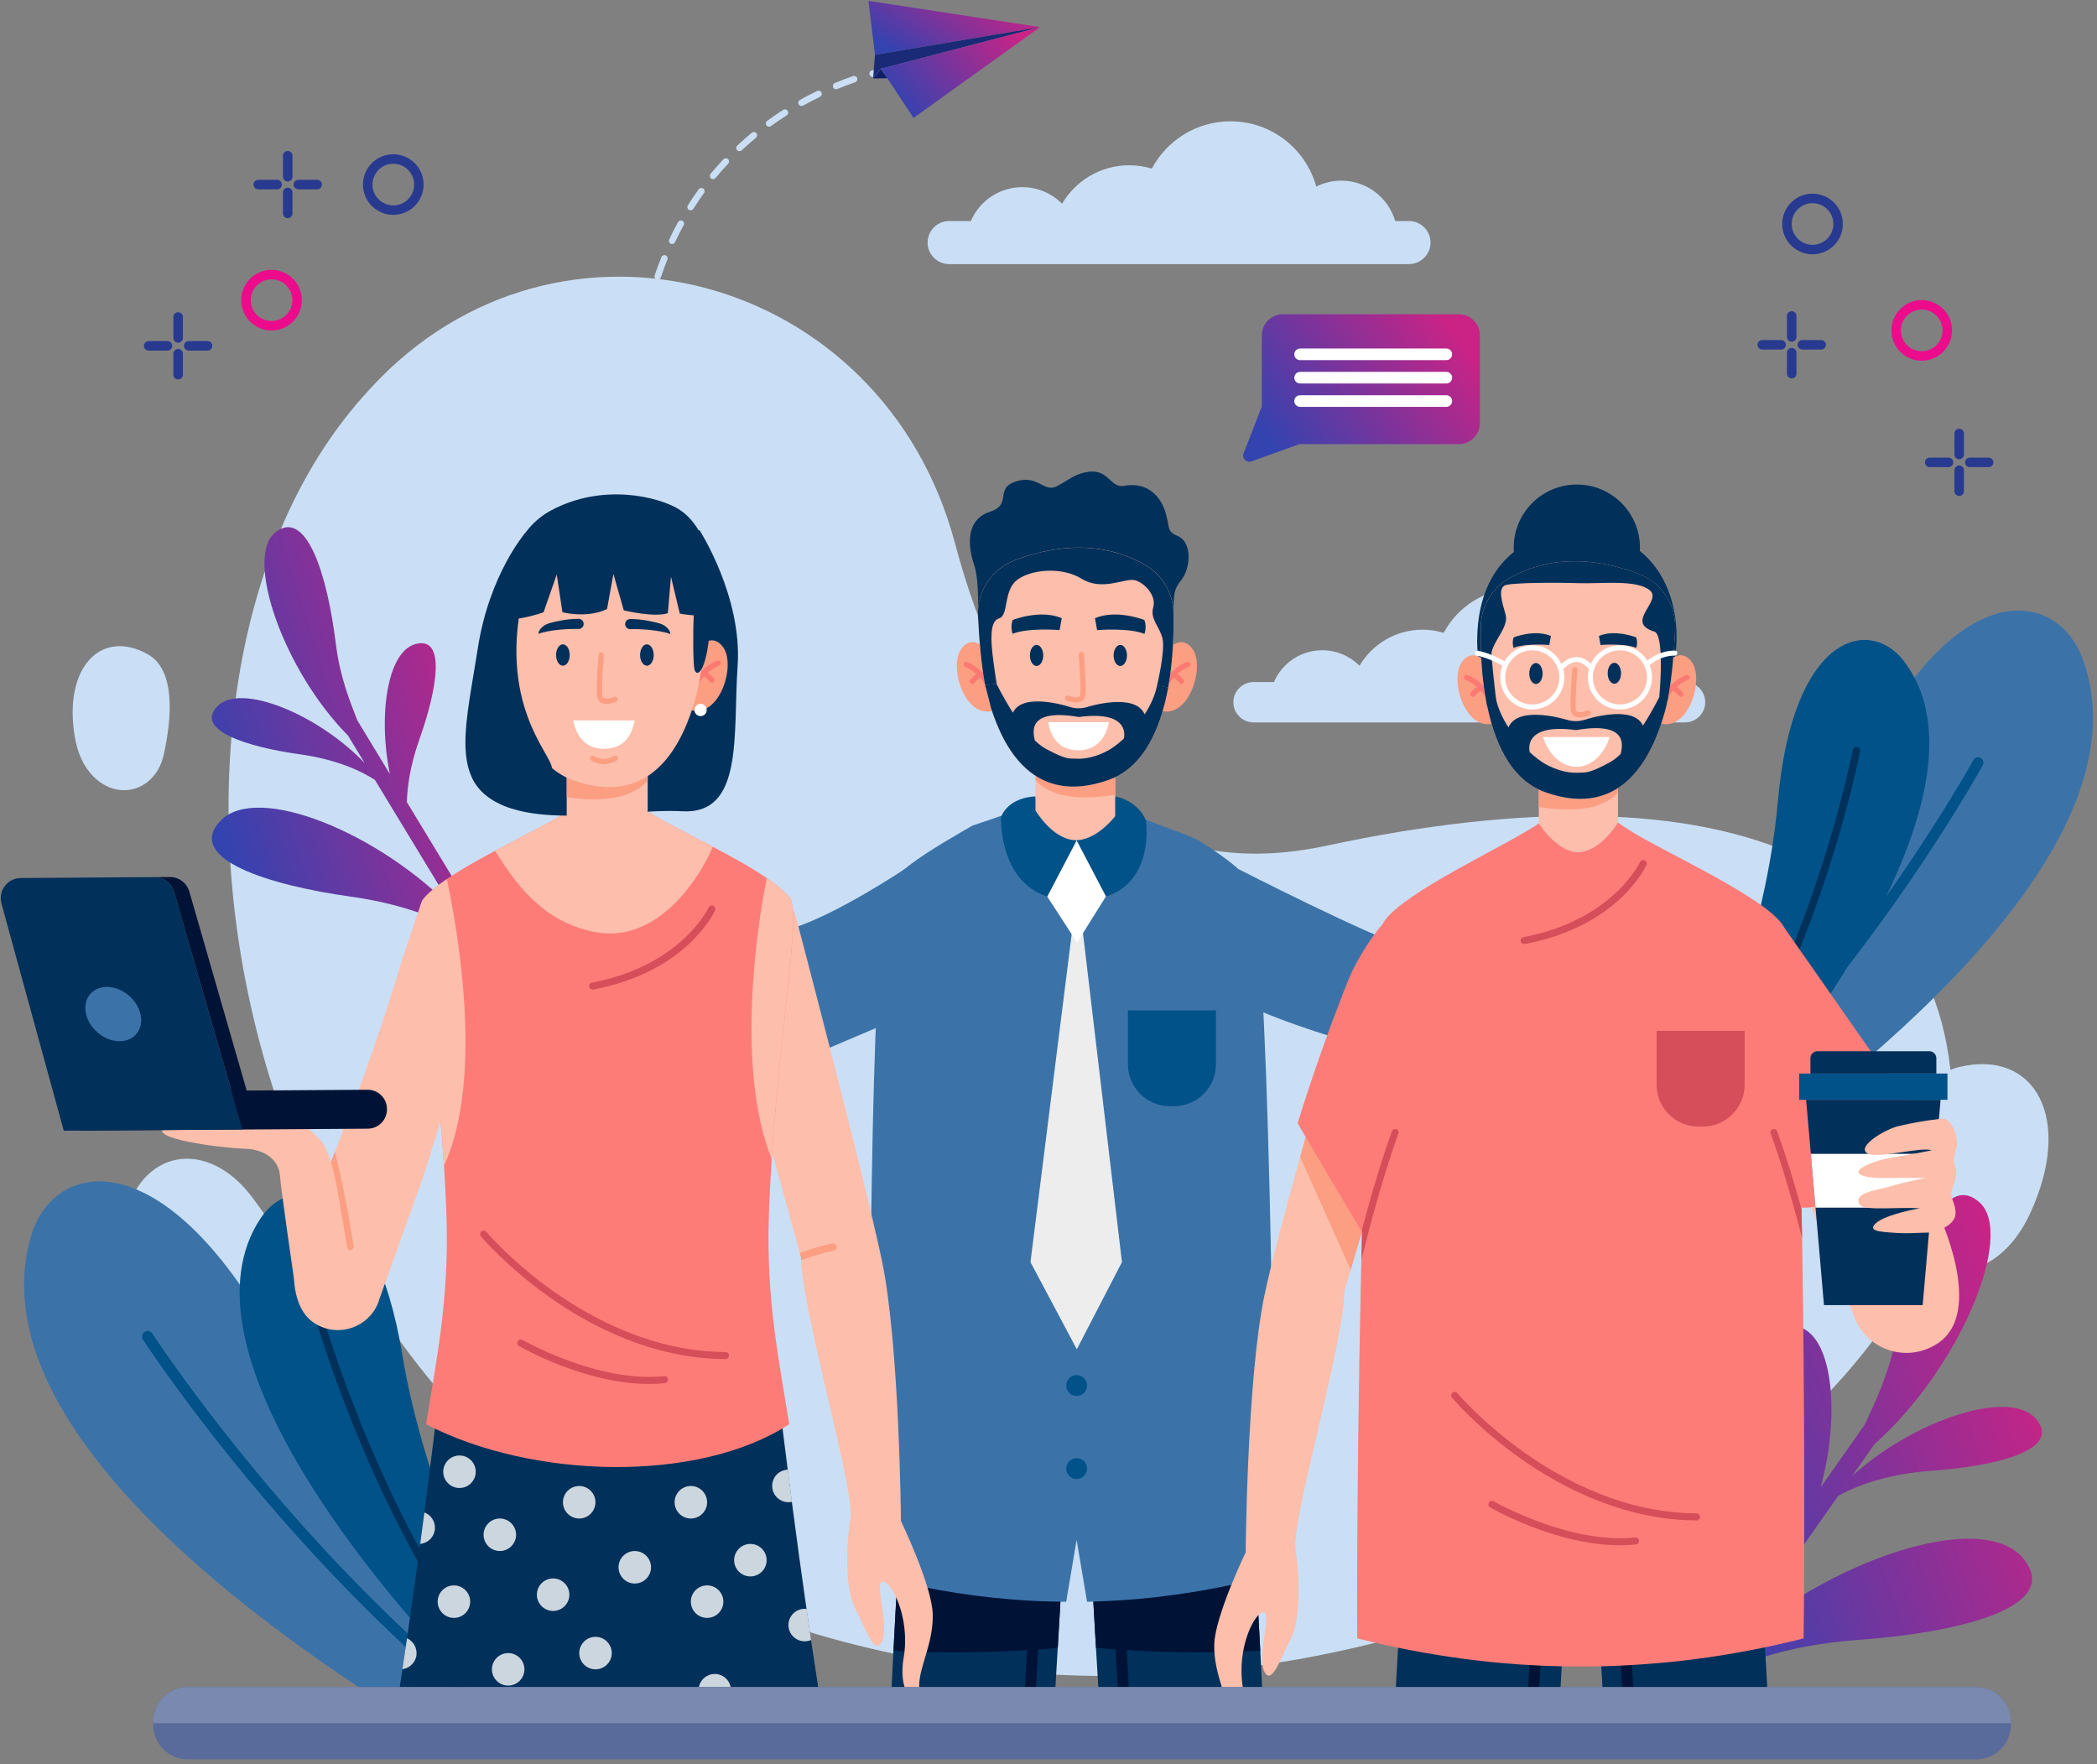 <svg width="523" height="440" viewBox="0 0 523 440" fill="none" xmlns="http://www.w3.org/2000/svg">
<rect x="0" y="0" width="523" height="440" fill="#808080" stroke="none"/>
<g clip-path="url(#clip0_469_4172)">
<path d="M238.154 135.406C220.16 67.997 139.059 46.273 92.58 96.66C91.914 97.385 91.248 98.122 90.582 98.871C23.943 173.661 55.425 357.97 194.482 404.686C333.539 451.402 478.185 366.1 486.309 289.836C494.432 213.585 430.279 189.613 330.72 210.945C274.465 222.992 249.358 177.382 238.154 135.406Z" fill="#CADFF5"/>
<path d="M62.927 298.655C51.656 283.555 34.665 286.575 30.92 304.719C29.684 310.712 29.957 318.214 33.001 327.512C44.558 362.967 68.004 372.776 79.93 349.96C87.289 335.87 74.104 313.625 62.939 298.655H62.927Z" fill="#CADFF5"/>
<path d="M472.99 300.284C472.3 313.755 484.428 321.543 496.008 314.778C499.837 312.543 503.475 308.75 506.341 302.579C517.22 279.073 507.625 261.548 488.577 266.125C476.818 268.955 473.68 286.932 473.002 300.272L472.99 300.284Z" fill="#CADFF5"/>
<path d="M40.836 188.224C38.862 197.141 29.552 200.054 23.203 193.562C21.111 191.422 19.41 188.283 18.649 183.753C15.76 166.454 25.177 156.728 36.793 163.136C43.963 167.096 42.786 179.39 40.836 188.224Z" fill="#CADFF5"/>
<path d="M356.781 60.491C356.781 61.965 356.187 63.309 355.2 64.284C354.237 65.259 352.893 65.865 351.419 65.865H236.707C233.758 65.865 231.345 63.451 231.345 60.503C231.345 59.028 231.939 57.685 232.926 56.71C233.889 55.735 235.233 55.129 236.707 55.129H242.129C244.269 50.159 249.215 46.675 254.97 46.675C258.846 46.675 262.341 48.256 264.886 50.801C268.262 45.07 274.493 41.218 281.638 41.218C283.6 41.218 285.491 41.515 287.274 42.05C291.007 35.035 298.379 30.255 306.892 30.255C317.105 30.255 325.69 37.151 328.282 46.532C330.16 45.593 332.289 45.058 334.536 45.058C340.909 45.058 346.271 49.315 347.971 55.129H351.419C354.368 55.129 356.781 57.542 356.781 60.491Z" fill="#CADFF5"/>
<path d="M425.29 175.133C425.29 176.512 424.731 177.773 423.804 178.688C422.9 179.604 421.64 180.174 420.261 180.174H312.635C309.865 180.174 307.605 177.915 307.605 175.145C307.605 173.766 308.164 172.505 309.092 171.59C309.995 170.674 311.256 170.104 312.635 170.104H317.724C319.733 165.431 324.37 162.173 329.768 162.173C333.406 162.173 336.688 163.659 339.066 166.037C342.24 160.663 348.078 157.049 354.784 157.049C356.627 157.049 358.398 157.322 360.063 157.834C363.57 151.247 370.49 146.764 378.468 146.764C388.051 146.764 396.113 153.232 398.538 162.042C400.298 161.163 402.295 160.651 404.412 160.651C410.392 160.651 415.433 164.646 417.015 170.104H420.261C423.019 170.104 425.29 172.375 425.29 175.133Z" fill="#CADFF5"/>
<path d="M452.054 63.427C447.881 63.427 444.492 60.038 444.492 55.865C444.492 51.692 447.881 48.303 452.054 48.303C456.227 48.303 459.616 51.692 459.616 55.865C459.616 60.038 456.227 63.427 452.054 63.427ZM452.054 50.669C449.189 50.669 446.858 52.999 446.858 55.865C446.858 58.73 449.189 61.061 452.054 61.061C454.919 61.061 457.25 58.73 457.25 55.865C457.25 52.999 454.919 50.669 452.054 50.669Z" fill="#283A90"/>
<path d="M479.282 89.965C475.108 89.965 471.72 86.576 471.72 82.403C471.72 78.23 475.108 74.841 479.282 74.841C483.455 74.841 486.843 78.23 486.843 82.403C486.843 86.576 483.455 89.965 479.282 89.965ZM479.282 77.207C476.416 77.207 474.086 79.537 474.086 82.403C474.086 85.268 476.416 87.599 479.282 87.599C482.147 87.599 484.477 85.268 484.477 82.403C484.477 79.537 482.147 77.207 479.282 77.207Z" fill="#EC0B8B"/>
<path d="M488.626 114.541C487.973 114.541 487.438 114.006 487.438 113.352V108.12C487.438 107.466 487.973 106.931 488.626 106.931C489.28 106.931 489.815 107.466 489.815 108.12V113.352C489.815 114.006 489.28 114.541 488.626 114.541Z" fill="#283A90"/>
<path d="M488.626 123.696C487.973 123.696 487.438 123.161 487.438 122.507V117.275C487.438 116.621 487.973 116.086 488.626 116.086C489.28 116.086 489.815 116.621 489.815 117.275V122.507C489.815 123.161 489.28 123.696 488.626 123.696Z" fill="#283A90"/>
<path d="M495.974 116.503H491.278C490.624 116.503 490.089 115.968 490.089 115.314C490.089 114.66 490.624 114.125 491.278 114.125H495.974C496.628 114.125 497.163 114.66 497.163 115.314C497.163 115.968 496.628 116.503 495.974 116.503Z" fill="#283A90"/>
<path d="M485.975 116.503H481.279C480.625 116.503 480.09 115.968 480.09 115.314C480.09 114.66 480.625 114.125 481.279 114.125H485.975C486.629 114.125 487.164 114.66 487.164 115.314C487.164 115.968 486.629 116.503 485.975 116.503Z" fill="#283A90"/>
<path d="M446.858 85.221C446.204 85.221 445.669 84.686 445.669 84.032V78.8C445.669 78.146 446.204 77.611 446.858 77.611C447.512 77.611 448.047 78.146 448.047 78.8V84.032C448.047 84.686 447.512 85.221 446.858 85.221Z" fill="#283A90"/>
<path d="M446.858 94.376C446.204 94.376 445.669 93.841 445.669 93.187V87.955C445.669 87.301 446.204 86.766 446.858 86.766C447.512 86.766 448.047 87.301 448.047 87.955V93.187C448.047 93.841 447.512 94.376 446.858 94.376Z" fill="#283A90"/>
<path d="M454.206 87.183H449.509C448.855 87.183 448.32 86.647 448.32 85.993C448.32 85.34 448.855 84.805 449.509 84.805H454.206C454.86 84.805 455.395 85.34 455.395 85.993C455.395 86.647 454.86 87.183 454.206 87.183Z" fill="#283A90"/>
<path d="M444.218 87.183H439.522C438.868 87.183 438.333 86.647 438.333 85.993C438.333 85.34 438.868 84.805 439.522 84.805H444.218C444.872 84.805 445.407 85.34 445.407 85.993C445.407 86.647 444.872 87.183 444.218 87.183Z" fill="#283A90"/>
<path d="M90.522 46.032C90.522 41.859 93.911 38.47 98.084 38.47C102.258 38.47 105.646 41.859 105.646 46.032C105.646 50.205 102.258 53.594 98.084 53.594C93.911 53.594 90.522 50.205 90.522 46.032ZM92.9 46.032C92.9 48.898 95.231 51.228 98.096 51.228C100.962 51.228 103.292 48.898 103.292 46.032C103.292 43.167 100.962 40.836 98.096 40.836C95.231 40.836 92.9 43.167 92.9 46.032Z" fill="#283A90"/>
<path d="M60.156 74.865C60.156 70.691 63.545 67.303 67.718 67.303C71.891 67.303 75.28 70.691 75.28 74.865C75.28 79.038 71.891 82.427 67.718 82.427C63.545 82.427 60.156 79.038 60.156 74.865ZM62.534 74.865C62.534 77.73 64.865 80.061 67.73 80.061C70.595 80.061 72.926 77.73 72.926 74.865C72.926 71.999 70.595 69.669 67.73 69.669C64.865 69.669 62.534 71.999 62.534 74.865Z" fill="#EC0B8B"/>
<path d="M44.426 85.482C45.08 85.482 45.615 84.947 45.615 84.293V79.062C45.615 78.408 45.08 77.873 44.426 77.873C43.772 77.873 43.237 78.408 43.237 79.062V84.293C43.237 84.947 43.772 85.482 44.426 85.482Z" fill="#283A90"/>
<path d="M44.426 94.637C45.08 94.637 45.615 94.102 45.615 93.448V88.217C45.615 87.563 45.08 87.028 44.426 87.028C43.772 87.028 43.237 87.563 43.237 88.217V93.448C43.237 94.102 43.772 94.637 44.426 94.637Z" fill="#283A90"/>
<path d="M37.079 87.444H41.775C42.429 87.444 42.964 86.909 42.964 86.255C42.964 85.601 42.429 85.066 41.775 85.066H37.079C36.425 85.066 35.89 85.601 35.89 86.255C35.89 86.909 36.425 87.444 37.079 87.444Z" fill="#283A90"/>
<path d="M47.066 87.444H51.762C52.416 87.444 52.951 86.909 52.951 86.255C52.951 85.601 52.416 85.066 51.762 85.066H47.066C46.412 85.066 45.877 85.601 45.877 86.255C45.877 86.909 46.412 87.444 47.066 87.444Z" fill="#283A90"/>
<path d="M71.761 45.259C72.415 45.259 72.95 44.724 72.95 44.07V38.839C72.95 38.185 72.415 37.65 71.761 37.65C71.107 37.65 70.572 38.185 70.572 38.839V44.07C70.572 44.724 71.107 45.259 71.761 45.259Z" fill="#283A90"/>
<path d="M71.761 54.414C72.415 54.414 72.95 53.879 72.95 53.225V47.994C72.95 47.34 72.415 46.805 71.761 46.805C71.107 46.805 70.572 47.34 70.572 47.994V53.225C70.572 53.879 71.107 54.414 71.761 54.414Z" fill="#283A90"/>
<path d="M64.425 47.221H69.122C69.776 47.221 70.311 46.686 70.311 46.032C70.311 45.378 69.776 44.843 69.122 44.843H64.425C63.771 44.843 63.236 45.378 63.236 46.032C63.236 46.686 63.771 47.221 64.425 47.221Z" fill="#283A90"/>
<path d="M74.413 47.221H79.109C79.763 47.221 80.298 46.686 80.298 46.032C80.298 45.378 79.763 44.843 79.109 44.843H74.413C73.759 44.843 73.224 45.378 73.224 46.032C73.224 46.686 73.759 47.221 74.413 47.221Z" fill="#283A90"/>
<path d="M369.087 83.628V105.517C369.087 108.406 366.745 110.761 363.844 110.761H324.096L312.1 115.065C310.863 115.505 309.686 114.292 310.162 113.079L314.704 101.356V83.628C314.704 80.739 317.046 78.385 319.947 78.385H363.844C366.733 78.385 369.087 80.727 369.087 83.628Z" fill="url(#paint0_linear_469_4172)"/>
<path d="M360.717 89.823H324.251C323.455 89.823 322.801 89.181 322.801 88.372C322.801 87.576 323.443 86.922 324.251 86.922H360.717C361.514 86.922 362.168 87.564 362.168 88.372C362.168 89.169 361.526 89.823 360.717 89.823Z" fill="white"/>
<path d="M360.717 95.649H324.251C323.455 95.649 322.801 95.007 322.801 94.198C322.801 93.402 323.443 92.748 324.251 92.748H360.717C361.514 92.748 362.168 93.39 362.168 94.198C362.168 94.995 361.526 95.649 360.717 95.649Z" fill="white"/>
<path d="M360.717 101.475H324.251C323.455 101.475 322.801 100.833 322.801 100.024C322.801 99.228 323.443 98.574 324.251 98.574H360.717C361.514 98.574 362.168 99.216 362.168 100.024C362.168 100.821 361.526 101.475 360.717 101.475Z" fill="white"/>
<path d="M217.422 19.149C217.552 19.185 217.683 19.185 217.826 19.149C219.277 18.769 220.121 18.614 220.121 18.614C220.561 18.531 220.846 18.115 220.775 17.675C220.691 17.235 220.275 16.95 219.835 17.021C219.8 17.021 218.932 17.188 217.422 17.58C216.994 17.699 216.732 18.139 216.851 18.567C216.934 18.864 217.16 19.078 217.434 19.149H217.422Z" fill="#CADFF5"/>
<path d="M170.505 56.162C169.756 57.529 169.031 58.956 168.353 60.395C168.187 60.752 167.794 60.93 167.426 60.835C167.378 60.823 167.331 60.799 167.283 60.787C166.879 60.597 166.712 60.109 166.903 59.717C167.592 58.255 168.329 56.804 169.102 55.401C169.316 55.009 169.804 54.866 170.196 55.08C170.589 55.294 170.731 55.782 170.517 56.174L170.505 56.162Z" fill="#CADFF5"/>
<path d="M166.451 64.735C165.868 66.185 165.309 67.683 164.81 69.193C164.679 69.597 164.251 69.823 163.847 69.716C163.823 69.716 163.811 69.716 163.787 69.693C163.359 69.55 163.133 69.086 163.276 68.67C163.799 67.136 164.358 65.603 164.953 64.128C165.119 63.712 165.595 63.51 165.999 63.676C166.415 63.843 166.617 64.319 166.451 64.723V64.735Z" fill="#CADFF5"/>
<path d="M159.602 88.395C159.21 88.3 158.948 87.92 158.996 87.515C159.198 85.91 159.448 84.305 159.721 82.736C159.792 82.296 160.22 81.999 160.66 82.082C161.1 82.165 161.398 82.581 161.314 83.021C161.041 84.555 160.803 86.148 160.601 87.729C160.541 88.169 160.137 88.478 159.697 88.431C159.662 88.431 159.638 88.431 159.602 88.407V88.395Z" fill="#CADFF5"/>
<path d="M162.848 72.737C163.276 72.855 163.526 73.307 163.407 73.735C163.205 74.449 163.014 75.162 162.836 75.864C162.634 76.684 162.432 77.516 162.241 78.337C162.146 78.776 161.706 79.05 161.278 78.943C161.278 78.943 161.267 78.943 161.255 78.943C160.827 78.836 160.565 78.408 160.66 77.98C160.85 77.136 161.052 76.291 161.266 75.459C161.445 74.746 161.647 74.009 161.849 73.283C161.968 72.855 162.396 72.606 162.824 72.713C162.824 72.713 162.836 72.713 162.848 72.713V72.737Z" fill="#CADFF5"/>
<path d="M172.918 52.072C172.728 52.369 172.371 52.512 172.038 52.429C171.955 52.405 171.884 52.381 171.801 52.334C171.42 52.096 171.313 51.596 171.551 51.216C172.407 49.849 173.322 48.505 174.274 47.209C174.535 46.852 175.035 46.769 175.403 47.031C175.76 47.292 175.843 47.792 175.582 48.16C174.654 49.433 173.762 50.752 172.918 52.084V52.072Z" fill="#CADFF5"/>
<path d="M213.285 20.517C211.81 21.016 210.312 21.587 208.838 22.193C208.671 22.265 208.493 22.276 208.327 22.229C208.089 22.169 207.875 22.003 207.78 21.753C207.613 21.337 207.804 20.873 208.22 20.695C209.73 20.077 211.252 19.494 212.762 18.983C213.178 18.84 213.641 19.066 213.784 19.482C213.927 19.898 213.701 20.362 213.285 20.505V20.517Z" fill="#CADFF5"/>
<path d="M200.289 26.331C200.099 26.438 199.885 26.462 199.695 26.414C199.492 26.366 199.302 26.224 199.183 26.022C198.969 25.629 199.1 25.142 199.492 24.928C200.895 24.143 202.346 23.394 203.797 22.693C204.201 22.502 204.676 22.669 204.878 23.073C205.069 23.477 204.902 23.953 204.498 24.155C203.083 24.845 201.656 25.582 200.289 26.343V26.331Z" fill="#CADFF5"/>
<path d="M184.975 37.483C184.761 37.674 184.487 37.745 184.226 37.674C184.083 37.638 183.94 37.555 183.833 37.448C183.524 37.127 183.548 36.615 183.869 36.306C185.046 35.212 186.271 34.13 187.507 33.108C187.852 32.823 188.363 32.87 188.649 33.215C188.934 33.56 188.886 34.071 188.542 34.356C187.329 35.367 186.128 36.413 184.975 37.495V37.483Z" fill="#CADFF5"/>
<path d="M192.287 31.443C192.085 31.586 191.836 31.634 191.61 31.574C191.431 31.527 191.265 31.42 191.158 31.265C190.896 30.908 190.98 30.397 191.336 30.136C192.632 29.196 193.976 28.269 195.343 27.401C195.724 27.163 196.223 27.27 196.461 27.651C196.698 28.031 196.591 28.53 196.211 28.768C194.879 29.624 193.56 30.516 192.287 31.443Z" fill="#CADFF5"/>
<path d="M178.471 44.391C178.269 44.641 177.948 44.736 177.651 44.665C177.544 44.641 177.425 44.582 177.329 44.498C176.985 44.213 176.937 43.702 177.222 43.357C178.245 42.12 179.327 40.896 180.433 39.719C180.742 39.398 181.253 39.374 181.574 39.683C181.895 39.992 181.919 40.503 181.61 40.824C180.528 41.966 179.47 43.167 178.471 44.379V44.391Z" fill="#CADFF5"/>
<path d="M218.219 13.68L216.59 0.221L259.405 6.76L218.219 13.68Z" fill="url(#paint1_linear_469_4172)"/>
<path d="M259.405 6.76L219.847 17.105L219.74 17.14L217.755 19.566L218.219 13.68L259.405 6.76Z" fill="#1A2A77"/>
<path d="M217.755 19.566L221.31 19.518L219.74 17.14L217.755 19.566Z" fill="#111F65"/>
<path d="M224.722 15.832L219.74 17.14L227.837 29.41L259.404 6.76L224.722 15.832Z" fill="url(#paint2_linear_469_4172)"/>
<path d="M137.358 427.766C122.21 412.369 91.202 378.412 71.489 339.996C42.478 283.437 13.384 288.49 7.677 308.476C-5.247 353.717 59.73 402.393 100.321 427.754H137.358V427.766Z" fill="#3B73A9"/>
<path d="M125.29 427.766C102.272 409.693 82.808 389.172 69.278 373.406C49.826 350.744 38.115 332.779 37.996 332.589C37.58 331.947 36.712 331.756 36.07 332.184C35.416 332.601 35.237 333.468 35.654 334.111C35.772 334.289 47.567 352.385 67.126 375.19C80.204 390.432 98.788 410.098 120.796 427.766H125.29Z" fill="#015288"/>
<path d="M124.849 409.004C118.048 395.426 105.148 366.974 100.356 337.987C93.21 294.672 73.01 291.854 65.032 303.792C43.131 336.595 95.612 396.936 112.353 414.794L124.849 409.004Z" fill="#015288"/>
<path d="M120.093 411.215C107.311 393.286 97.883 373.822 91.855 359.495C83.841 340.483 79.929 326.192 79.894 326.049C79.751 325.538 79.228 325.229 78.705 325.372C78.194 325.514 77.884 326.037 78.027 326.549C78.063 326.691 82.01 341.078 90.059 360.208C96.099 374.547 105.528 394.023 118.309 412.024L120.093 411.203V411.215Z" fill="#01305A"/>
<path d="M403.056 288.811C416.027 273.604 444.206 238.125 460.697 199.019C484.358 142.888 512.524 145.635 519.42 164.325C537.243 212.669 458.176 272.617 425.218 295.041L403.068 288.811H403.056Z" fill="#3B73A9"/>
<path d="M410.855 291.01C433.684 271.047 452.529 248.041 465.203 230.801C482.158 207.747 492.062 189.734 492.169 189.555C492.526 188.913 493.335 188.675 493.988 189.032C494.642 189.389 494.88 190.197 494.523 190.839C494.428 191.018 484.453 209.161 467.403 232.358C454.871 249.396 436.371 272.022 413.935 291.89L410.867 291.022L410.855 291.01Z" fill="#015288"/>
<path d="M425.101 269.537C430.629 256.066 440.914 227.959 443.399 199.911C447.12 158 466.215 153.862 474.693 164.706C497.973 194.478 452.162 255.912 437.454 274.186L425.101 269.549V269.537Z" fill="#015288"/>
<path d="M429.809 271.297C440.735 253.237 448.345 233.963 453.077 219.85C459.366 201.112 462.077 187.165 462.101 187.035C462.196 186.535 462.684 186.202 463.183 186.309C463.682 186.404 464.015 186.892 463.92 187.391C463.896 187.534 461.162 201.564 454.836 220.421C450.092 234.558 442.483 253.843 431.568 271.975L429.809 271.321V271.297Z" fill="#01305A"/>
<path d="M473.002 332.969C477.069 311.461 484.868 291.831 493.75 299.928C502.632 308.036 488.554 341.542 467.557 360.113L461.921 368.139C476.986 354.335 501.229 346.107 507.816 353.907C514.355 361.647 497.721 365.666 481.908 366.795C469.875 367.651 462.195 370.981 458.473 373.049L431.864 410.954C455.786 389.172 494.071 376.212 504.486 388.554C514.866 400.848 488.471 407.209 463.384 409.004C444.431 410.359 432.28 415.567 426.323 418.861L421.021 426.422C419.57 425.709 418.119 424.984 416.669 424.258L448.319 379.161C448.51 374.524 448.07 367.973 445.775 359.804C441.471 344.55 439.592 327.547 449.092 331.067C457.344 334.122 458.854 353.574 454.074 370.969L465.024 355.369C467.593 349.971 471.267 342.267 473.014 332.981L473.002 332.969Z" fill="url(#paint3_linear_469_4172)"/>
<path d="M83.806 160.937C81.654 143.126 76.339 126.647 68.647 132.794C60.942 138.941 70.62 167.107 86.778 183.432L90.952 190.304C79.383 178.201 60.003 170.139 54.201 176.156C48.434 182.136 61.81 186.321 74.675 188.105C84.472 189.46 90.559 192.599 93.496 194.501L113.185 226.948C94.816 207.83 64.212 195.155 55.033 204.667C45.878 214.155 67.113 220.801 87.528 223.631C102.948 225.771 112.603 230.694 117.299 233.714L121.223 240.182C122.448 239.682 123.672 239.171 124.897 238.648L101.474 200.042C101.581 196.237 102.283 190.911 104.613 184.359C108.965 172.125 111.438 158.321 103.472 160.675C96.564 162.72 94.269 178.545 97.23 193.039L89.133 179.687C87.337 175.133 84.745 168.629 83.818 160.937H83.806Z" fill="url(#paint4_linear_469_4172)"/>
<path d="M263.222 420.81C263.436 417.351 263.626 414.057 263.805 411.001C264.542 398.529 265.006 390.004 265.006 390.004L260.119 389.79L257.361 389.671L224.141 388.197C224.141 388.197 223.534 397.721 222.821 411.715C222.678 414.58 222.524 417.624 222.369 420.822H263.21L263.222 420.81Z" fill="#01305A"/>
<path d="M260.131 389.79L265.018 390.004C265.018 390.004 264.542 398.517 263.817 411.001C251.047 412.06 237.112 412.5 222.845 411.703C223.558 397.721 224.164 388.185 224.164 388.185L257.384 389.659L260.143 389.778L260.131 389.79Z" fill="#001336"/>
<path d="M258.383 420.81C259.156 407.482 259.786 396.068 260.131 389.79L257.373 389.671C257.028 395.973 256.398 407.435 255.625 420.81H258.383Z" fill="#001336"/>
<path d="M273.935 420.81H314.776C314.622 417.612 314.479 414.568 314.324 411.703C313.611 397.721 313.005 388.185 313.005 388.185L279.785 389.659L277.026 389.778L272.14 389.992C272.14 389.992 272.615 398.505 273.341 410.99C273.519 414.045 273.721 417.339 273.923 420.799L273.935 420.81Z" fill="#01305A"/>
<path d="M277.026 389.79L272.14 390.004C272.14 390.004 272.615 398.517 273.341 411.001C286.11 412.06 300.045 412.5 314.313 411.703C313.599 397.721 312.993 388.185 312.993 388.185L279.773 389.659L277.014 389.778L277.026 389.79Z" fill="#001336"/>
<path d="M281.533 420.81C280.76 407.435 280.13 395.961 279.785 389.671L277.026 389.79C277.371 396.056 278.001 407.482 278.774 420.81H281.533Z" fill="#001336"/>
<path d="M317.725 383.572C317.725 387.495 317.725 390.611 317.689 392.715C308.391 395.212 299.105 397.031 289.808 398.149C289.558 398.184 289.308 398.208 289.059 398.244C288.642 398.291 288.238 398.339 287.822 398.386C287.715 398.386 287.62 398.41 287.513 398.422C285.896 398.6 284.291 398.755 282.686 398.886C279.333 399.159 274.47 399.397 271.117 399.492L268.513 384.024L265.909 399.492C263.983 399.456 260.63 399.397 258.716 399.314C258.015 399.278 257.313 399.242 256.612 399.195C255.993 399.159 255.351 399.124 254.721 399.076C254.436 399.064 254.15 399.04 253.865 399.017C253.33 398.981 252.807 398.933 252.272 398.898C240.525 397.947 228.79 395.89 217.054 392.715C216.995 388.09 216.936 378.673 216.924 366.522C216.924 365.856 216.924 365.178 216.924 364.501C216.912 351.101 216.959 334.658 217.114 317.727C217.126 316.383 217.15 315.051 217.161 313.708C217.173 311.901 217.197 310.07 217.221 308.239C217.221 307.87 217.221 307.501 217.233 307.133C217.233 306.396 217.245 305.658 217.268 304.921C217.28 303.851 217.304 302.781 217.316 301.711C217.352 299.286 217.387 296.86 217.423 294.446C217.982 260.834 219.123 229.933 221.287 222.062C221.489 221.337 221.703 220.801 221.905 220.492C222.131 220.148 222.417 219.791 222.738 219.422C223.142 218.959 223.606 218.495 224.129 218.007C227.731 214.69 233.973 210.85 240.311 207.188C241.048 206.76 241.785 206.344 242.522 205.916C242.629 205.856 259.727 200.09 259.846 200.018L277.728 201.267C279.88 202.527 296.799 208.282 298.868 209.578C299.486 209.958 300.092 210.35 300.687 210.731C305.55 213.87 309.687 216.985 311.495 219.636C314.098 223.465 315.668 257.79 316.583 295.136C316.607 295.992 316.631 296.86 316.655 297.716C316.75 301.664 316.833 305.635 316.916 309.606C316.999 313.529 317.071 317.441 317.13 321.317C317.237 327.666 317.32 333.932 317.404 339.948C317.404 340.638 317.416 341.316 317.427 341.993C317.499 347.867 317.558 353.503 317.594 358.758C317.594 359.448 317.594 360.125 317.606 360.803C317.665 368.698 317.701 375.689 317.701 381.301C317.701 382.086 317.701 382.835 317.701 383.572H317.725Z" fill="#3B73A9"/>
<path d="M269.417 226.972L279.82 314.778L268.561 336.512L257.004 314.778L268.038 226.996L269.417 226.972Z" fill="#EDEDED"/>
<path d="M275.872 223.477L268.632 235.081L261.177 223.584L268.525 209.542L275.872 223.477Z" fill="white"/>
<path d="M258.252 198.639C258.252 198.639 251.82 198.568 249.644 203.764C249.644 203.764 248.99 219.672 261.177 223.584L268.525 209.542C268.525 209.542 259.37 206.712 258.252 198.639Z" fill="#015288"/>
<path d="M278.12 198.639C278.12 198.639 283.636 199.448 285.812 204.631C285.812 204.631 288.048 219.672 275.849 223.584L268.513 209.542C268.513 209.542 277.002 206.712 278.12 198.639Z" fill="#015288"/>
<path d="M271.117 345.56C271.117 346.999 269.952 348.164 268.513 348.164C267.074 348.164 265.909 346.999 265.909 345.56C265.909 344.122 267.074 342.957 268.513 342.957C269.952 342.957 271.117 344.122 271.117 345.56Z" fill="#015288"/>
<path d="M271.117 366.272C271.117 367.711 269.952 368.876 268.513 368.876C267.074 368.876 265.909 367.711 265.909 366.272C265.909 364.834 267.074 363.668 268.513 363.668C269.952 363.668 271.117 364.834 271.117 366.272Z" fill="#015288"/>
<path d="M281.295 252H303.267V265.436C303.267 271.202 298.583 275.887 292.816 275.887H291.758C285.991 275.887 281.307 271.202 281.307 265.436V252H281.295Z" fill="#015288"/>
<path d="M243.901 154.445C243.901 154.445 244.306 144.909 243.021 141.117C240.751 134.411 241.844 129.251 246.862 127.646C252.605 125.803 247.884 121.808 253.425 120.06C258.966 118.312 260.321 123.032 263.674 121.225C267.039 119.418 268.18 118.122 271.509 117.67C276.574 116.992 276.895 121.82 280.391 121.166C286.193 120.096 289.439 123.841 290.628 127.634C291.805 131.426 290.913 132.508 293.588 133.614C297.583 135.267 296.846 141.83 294.659 144.6C292.471 147.371 292.828 148.476 292.673 152.852C292.518 157.239 243.889 154.421 243.889 154.421L243.901 154.445Z" fill="#01305A"/>
<path d="M290.2 162.958C290.2 162.958 294.397 157.358 297.512 161.995C300.627 166.62 296.216 180.293 288.583 176.952L290.2 162.958Z" fill="#FB9E82"/>
<path d="M290.259 172.719C290.544 172.719 290.806 172.529 290.877 172.244C292.066 168.023 296.43 166.311 296.477 166.299C296.81 166.168 296.977 165.8 296.846 165.467C296.715 165.134 296.347 164.967 296.014 165.086C295.812 165.17 290.996 167.036 289.629 171.887C289.534 172.232 289.736 172.589 290.081 172.684C290.14 172.696 290.2 172.708 290.259 172.708V172.719Z" fill="#FC7972"/>
<path d="M294.671 170.591C294.79 170.591 294.909 170.556 295.016 170.484C295.313 170.294 295.396 169.89 295.206 169.592C295.17 169.545 294.398 168.368 292.781 167.643C292.459 167.5 292.079 167.643 291.924 167.964C291.782 168.285 291.924 168.665 292.245 168.82C293.494 169.378 294.1 170.282 294.112 170.294C294.231 170.484 294.445 170.591 294.659 170.591H294.671Z" fill="#FC7972"/>
<path d="M246.957 162.958C246.957 162.958 242.76 157.358 239.645 161.995C236.53 166.62 240.941 180.293 248.574 176.952L246.957 162.958Z" fill="#FB9E82"/>
<path d="M246.897 172.719C246.612 172.719 246.35 172.529 246.279 172.244C245.09 168.023 240.726 166.311 240.679 166.299C240.346 166.168 240.18 165.8 240.31 165.467C240.441 165.134 240.81 164.967 241.143 165.086C241.345 165.17 246.16 167.036 247.527 171.887C247.622 172.232 247.42 172.589 247.076 172.684C247.016 172.696 246.957 172.708 246.897 172.708V172.719Z" fill="#FC7972"/>
<path d="M242.487 170.591C242.368 170.591 242.249 170.556 242.142 170.484C241.845 170.294 241.761 169.89 241.952 169.592C241.987 169.545 242.76 168.368 244.377 167.643C244.698 167.5 245.079 167.643 245.233 167.964C245.376 168.285 245.233 168.665 244.912 168.82C243.664 169.378 243.057 170.282 243.045 170.294C242.926 170.484 242.712 170.591 242.498 170.591H242.487Z" fill="#FC7972"/>
<path d="M258.252 188.533V202.123C258.252 202.123 262.306 209.043 267.788 209.518C273.269 209.994 278.132 203.561 278.132 203.561V189.496L258.252 188.545V188.533Z" fill="#FDBEAB"/>
<path d="M258.252 188.533V194.561C261.926 198.639 268.465 199.662 278.132 198.235V189.484L258.252 188.533Z" fill="#FB9E82"/>
<path d="M243.925 153.636C244.175 158.915 244.674 165.526 245.685 170.805C245.685 170.805 245.685 170.853 245.685 170.877C245.934 172.161 246.208 173.373 246.517 174.467C246.695 175.109 246.897 175.775 247.123 176.465C250.345 186.571 257.812 201.195 276.562 194.501C284.457 191.684 288.571 183.527 290.675 174.681C290.794 174.158 290.913 173.635 291.02 173.124C291.091 172.791 291.163 172.47 291.222 172.149L291.317 171.673C291.329 171.59 291.341 171.53 291.353 171.507C291.353 171.483 291.353 171.471 291.353 171.471C292.589 164.67 292.78 157.786 292.685 152.875C292.589 147.858 289.843 143.28 285.491 140.807C273.673 134.102 261.201 136.61 252.985 139.761C247.278 141.949 243.639 147.549 243.925 153.636Z" fill="#FDBEAB"/>
<path d="M245.685 170.805C245.685 170.805 245.685 170.805 245.685 170.817C245.685 170.829 245.685 170.853 245.685 170.865C245.803 171.305 246.469 173.73 247.123 176.453C250.345 186.559 257.812 201.183 276.562 194.49C284.457 191.672 288.571 183.515 290.675 174.669C290.794 174.146 290.913 173.623 291.02 173.112C291.091 172.779 291.163 172.458 291.222 172.137L291.317 171.661C291.329 171.578 291.341 171.519 291.353 171.495C291.353 171.471 291.353 171.459 291.353 171.459L288.595 170.9C288.071 173.516 286.894 175.977 285.468 178.165C283.137 172.577 271.295 176.286 271.295 176.286L271.236 176.31C270.51 176.536 269.773 176.655 269.024 176.655C268.275 176.655 267.502 176.536 266.753 176.298C266.753 176.298 255.054 172.422 252.628 177.749C250.203 173.992 248.562 170.591 248.562 170.591L245.685 170.793V170.805ZM269 178.831C282.388 177.024 280.284 184.229 280.284 184.229C278.797 185.584 277.442 186.571 276.527 187.082C273.602 188.711 270.724 189.329 268.644 189.222C266.587 189.139 266.028 189.555 260.832 186.749C259.917 186.262 258.989 185.525 258.074 184.657C257.848 183.242 255.577 176.512 269.012 178.819L269 178.831Z" fill="#01305A"/>
<path d="M256.861 163.469C256.861 164.92 257.61 166.097 258.526 166.097C259.441 166.097 260.19 164.92 260.19 163.469C260.19 162.019 259.441 160.842 258.526 160.842C257.61 160.842 256.861 162.019 256.861 163.469Z" fill="#01305A"/>
<path d="M277.739 163.469C277.739 164.92 278.488 166.097 279.404 166.097C280.319 166.097 281.068 164.92 281.068 163.469C281.068 162.019 280.319 160.842 279.404 160.842C278.488 160.842 277.739 162.019 277.739 163.469Z" fill="#01305A"/>
<path d="M252.593 154.611C252.593 154.611 259.489 151.889 264.803 154.183L264.268 157.144C264.268 157.144 256.469 156.49 252.545 158.071C252.188 156.93 252.141 155.788 252.593 154.611Z" fill="#01305A"/>
<path d="M285.397 154.623C285.397 154.623 278.441 151.877 273.091 154.183L273.626 157.156C273.626 157.156 281.485 156.49 285.444 158.095C285.801 156.954 285.848 155.789 285.397 154.611V154.623Z" fill="#01305A"/>
<path d="M268.359 175.204C267.265 175.204 266.195 174.776 266.016 174.717C265.683 174.586 265.529 174.206 265.66 173.873C265.79 173.54 266.171 173.385 266.504 173.516C267.086 173.754 268.489 174.122 269.096 173.766C269.215 173.694 269.369 173.552 269.417 173.159C269.655 170.9 269.036 163.35 269.024 163.267C269.001 162.91 269.262 162.601 269.619 162.566C269.976 162.53 270.285 162.803 270.32 163.16C270.344 163.481 270.951 170.912 270.713 173.29C270.618 174.182 270.154 174.646 269.773 174.872C269.357 175.121 268.87 175.204 268.37 175.204H268.359Z" fill="#FB9E82"/>
<path d="M276.587 180.127C276.099 182.588 274.47 187.13 268.977 187.13C263.484 187.13 261.938 182.98 261.403 180.127H276.587Z" fill="white"/>
<path d="M243.925 153.636C244.175 158.915 244.686 165.526 245.685 170.805L248.574 170.603C248.574 170.603 247.872 166.144 247.551 163.243C247.23 160.342 246.683 154.909 249.156 154.231C251.63 153.565 250.179 147.359 253.615 144.683C257.051 141.996 264.756 141.247 269.833 144.374C274.91 147.489 280.629 144.137 282.959 144.683C285.301 145.218 288.476 148.452 287.62 151.461C286.752 154.469 289.332 156.3 289.962 159.427C290.592 162.542 288.583 170.936 288.583 170.936L291.341 171.495C292.578 164.694 292.768 157.81 292.673 152.899C292.578 147.882 289.843 143.304 285.48 140.831C273.661 134.125 261.189 136.622 252.973 139.785C247.278 141.973 243.628 147.573 243.913 153.66L243.925 153.636Z" fill="#01305A"/>
<path d="M225.627 216.759C225.627 216.759 208.648 228.09 197.733 231.467L205.046 262.095C205.046 262.095 206.056 261.678 218.433 256.411L225.627 216.759Z" fill="#3B73A9"/>
<path d="M308.879 216.759C308.879 216.759 341.338 233.393 352.253 236.769C348.079 244.296 345.416 251.299 341.861 261.393C341.861 261.393 326.262 257.267 313.884 252L308.891 216.759H308.879Z" fill="#3B73A9"/>
<path d="M440.759 421.013C440.153 409.646 439.689 402.227 439.689 402.227L406.374 403.701L403.615 403.832L398.717 404.046C398.717 404.046 399.085 410.764 399.692 421.013H440.771H440.759Z" fill="#375BC7"/>
<path d="M440.759 421.013C440.153 409.646 439.689 402.227 439.689 402.227L406.374 403.701L403.615 403.832L398.717 404.046C398.717 404.046 399.085 410.764 399.692 421.013H440.771H440.759Z" fill="#01305A"/>
<path d="M407.337 421.013C406.921 413.736 406.588 407.684 406.374 403.713L403.615 403.832C403.829 407.791 404.162 413.784 404.566 421.013H407.337Z" fill="#001336"/>
<path d="M389.193 421.012C389.799 410.764 390.168 404.046 390.168 404.046L384.853 403.808L382.095 403.677L349.196 402.215C349.196 402.215 348.839 407.91 348.34 416.958C348.269 418.242 348.197 419.598 348.126 421.001H389.205L389.193 421.012Z" fill="#01305A"/>
<path d="M383.89 421.012C384.295 413.772 384.628 407.767 384.842 403.82L382.083 403.701C381.869 407.684 381.536 413.736 381.12 421.024H383.89V421.012Z" fill="#001336"/>
<path d="M368.41 159.748C368.41 174.764 377.648 185.109 392.665 185.109C407.682 185.109 418.145 173.992 418.145 158.975C418.145 154.837 417.467 150.973 416.171 147.549C416.1 147.347 416.017 147.145 415.933 146.943C415.779 146.55 415.612 146.17 415.434 145.789C415.172 145.207 414.875 144.648 414.578 144.089C410.666 137.05 403.663 132.58 394.247 132.58C376.245 132.58 368.422 144.731 368.422 159.748H368.41Z" fill="#01305A"/>
<path d="M377.529 136.587C377.529 145.278 384.58 152.329 393.271 152.329C401.963 152.329 409.013 145.278 409.013 136.587C409.013 127.895 401.963 120.845 393.271 120.845C384.58 120.845 377.529 127.895 377.529 136.587Z" fill="#01305A"/>
<path d="M371.775 166.216C371.775 166.216 367.602 160.651 364.498 165.253C361.395 169.854 365.782 183.432 373.38 180.115L371.775 166.216Z" fill="#FB9E82"/>
<path d="M371.715 175.918C371.43 175.918 371.18 175.728 371.097 175.454C369.92 171.257 365.58 169.557 365.532 169.545C365.199 169.414 365.033 169.045 365.164 168.713C365.295 168.38 365.663 168.213 365.996 168.344C366.198 168.415 370.99 170.282 372.345 175.109C372.44 175.454 372.238 175.799 371.905 175.906C371.846 175.918 371.786 175.93 371.727 175.93L371.715 175.918Z" fill="#FC7972"/>
<path d="M367.34 173.801C367.221 173.801 367.102 173.766 366.995 173.694C366.698 173.504 366.615 173.1 366.805 172.803C366.841 172.755 367.602 171.578 369.219 170.865C369.54 170.722 369.92 170.865 370.063 171.186C370.205 171.507 370.063 171.887 369.742 172.03C368.493 172.589 367.899 173.492 367.887 173.492C367.768 173.682 367.554 173.789 367.352 173.789L367.34 173.801Z" fill="#FC7972"/>
<path d="M414.756 166.216C414.756 166.216 418.93 160.651 422.033 165.253C425.136 169.854 420.749 183.432 413.151 180.115L414.756 166.216Z" fill="#FB9E82"/>
<path d="M414.816 175.918C415.101 175.918 415.351 175.728 415.434 175.454C416.611 171.257 420.951 169.557 420.998 169.545C421.331 169.414 421.498 169.045 421.367 168.713C421.236 168.38 420.868 168.213 420.546 168.344C420.344 168.415 415.553 170.282 414.197 175.109C414.102 175.454 414.304 175.799 414.637 175.906C414.697 175.918 414.756 175.93 414.816 175.93V175.918Z" fill="#FC7972"/>
<path d="M419.203 173.801C419.322 173.801 419.441 173.766 419.548 173.694C419.845 173.504 419.928 173.1 419.738 172.803C419.702 172.755 418.941 171.578 417.324 170.865C417.003 170.722 416.623 170.865 416.48 171.186C416.337 171.507 416.48 171.887 416.801 172.03C418.05 172.589 418.644 173.492 418.656 173.492C418.775 173.682 418.989 173.789 419.191 173.789L419.203 173.801Z" fill="#FC7972"/>
<path d="M403.532 191.636V205.143C403.532 205.143 399.501 212.027 394.056 212.491C388.61 212.966 383.783 206.569 383.783 206.569V192.587L403.532 191.636Z" fill="#FDBEAB"/>
<path d="M403.532 191.636V197.628C399.882 201.683 393.39 202.693 383.783 201.279V192.587L403.532 191.636Z" fill="#FB9E82"/>
<path d="M369.314 160.39C369.314 160.639 369.314 160.889 369.326 161.139C369.337 161.793 369.361 162.459 369.397 163.148C369.409 163.493 369.433 163.838 369.445 164.194C369.468 164.551 369.48 164.896 369.504 165.253C369.504 165.265 369.504 165.312 369.504 165.372C369.528 165.681 369.552 166.002 369.575 166.323C369.777 168.962 370.098 171.733 370.598 174.491C370.598 174.55 370.622 174.61 370.633 174.669C370.717 175.121 370.8 175.561 370.895 176.013C372.821 185.501 376.923 194.561 385.317 197.557C405.221 204.667 412.331 187.593 415.172 177.642C415.434 176.738 415.672 175.751 415.874 174.705C415.921 174.479 415.969 174.241 416.017 174.003C416.017 173.944 416.04 173.885 416.052 173.825C417.027 168.653 417.515 162.256 417.776 157.096C417.776 157.049 417.776 156.989 417.776 156.942C418.062 150.89 414.435 145.325 408.776 143.15C400.607 140.011 388.218 137.526 376.471 144.184C372.132 146.645 369.409 151.199 369.314 156.193C369.29 157.465 369.29 158.88 369.314 160.378V160.39Z" fill="#FDBEAB"/>
<path d="M370.609 174.491C370.609 174.491 370.633 174.61 370.645 174.669C372.464 184.633 376.542 194.418 385.329 197.557C405.232 204.667 412.342 187.593 415.184 177.642C415.493 176.536 415.778 175.299 416.028 173.992C416.028 173.932 416.052 173.873 416.064 173.813L413.924 173.659C413.924 173.659 412.247 177.142 409.762 180.971C407.289 175.525 395.328 179.485 395.328 179.485C394.579 179.722 393.794 179.853 393.01 179.853C392.225 179.853 391.5 179.734 390.762 179.508H390.703C390.703 179.508 378.611 175.704 376.221 181.411C374.759 179.176 373.57 176.667 373.035 173.992L370.609 174.479V174.491ZM393.045 182.089C406.766 179.734 404.448 186.607 404.21 188.045C403.282 188.937 402.331 189.686 401.392 190.185C396.077 193.051 395.506 192.623 393.414 192.718C391.286 192.825 388.349 192.195 385.365 190.53C384.425 190.007 383.046 188.996 381.524 187.605C381.524 187.605 379.372 180.246 393.057 182.089H393.045Z" fill="#01305A"/>
<path d="M384.734 167.975C384.734 169.414 383.985 170.591 383.07 170.591C382.154 170.591 381.405 169.426 381.405 167.975C381.405 166.525 382.154 165.36 383.07 165.36C383.985 165.36 384.734 166.525 384.734 167.975Z" fill="#01305A"/>
<path d="M404.293 167.916C404.293 169.355 403.556 170.532 402.628 170.532C401.701 170.532 400.964 169.367 400.964 167.916C400.964 166.465 401.713 165.3 402.628 165.3C403.544 165.3 404.293 166.465 404.293 167.916Z" fill="#01305A"/>
<path d="M408.05 158.951C408.05 158.951 402.819 156.882 398.776 158.618L399.181 160.865C399.181 160.865 405.102 160.366 408.086 161.579C408.348 160.711 408.395 159.843 408.05 158.951Z" fill="#01305A"/>
<path d="M377.529 158.951C377.529 158.951 382.761 156.882 386.803 158.618L386.399 160.865C386.399 160.865 380.478 160.366 377.494 161.579C377.232 160.711 377.185 159.843 377.529 158.951Z" fill="#01305A"/>
<path d="M394.068 178.914C395.15 178.914 396.22 178.498 396.387 178.427C396.72 178.296 396.874 177.915 396.743 177.594C396.613 177.261 396.232 177.107 395.911 177.238C395.328 177.475 393.937 177.844 393.331 177.475C393.212 177.404 393.058 177.261 393.01 176.881C392.784 174.646 393.39 167.131 393.402 167.048C393.426 166.691 393.165 166.382 392.82 166.358C392.463 166.335 392.154 166.596 392.13 166.941C392.106 167.25 391.5 174.646 391.75 177.012C391.845 177.903 392.308 178.355 392.677 178.581C393.093 178.831 393.581 178.914 394.068 178.914Z" fill="#FB9E82"/>
<path d="M384.877 183.824C385.947 187.522 388.979 191.22 393.152 191.267C397.325 191.22 400.357 187.522 401.427 183.824H384.877Z" fill="white"/>
<path d="M369.314 160.39C369.314 160.639 369.314 160.889 369.325 161.139C369.337 161.793 369.373 162.47 369.397 163.148C369.409 163.493 369.432 163.838 369.444 164.194C369.468 164.551 369.48 164.896 369.504 165.253C369.504 165.265 369.504 165.312 369.504 165.372C369.528 165.681 369.551 166.002 369.575 166.323C369.777 168.962 370.098 171.733 370.598 174.491C370.598 174.55 370.621 174.61 370.633 174.669C370.717 175.121 370.8 175.561 370.895 176.013L373.106 174.36C372.964 172.933 371.834 163.552 372.013 162.673C372.643 159.569 376.352 156.252 375.496 153.268C374.64 150.272 373.368 146.407 375.698 145.872C378.017 145.337 387.6 145.242 393.557 145.444C399.478 145.635 407.991 144.493 411.403 147.168C414.827 149.832 405.007 155.194 412.58 157.512C414.982 158.25 414.15 170.746 413.829 173.671L415.886 174.705C415.933 174.479 415.981 174.241 416.028 174.003C416.028 173.944 416.052 173.885 416.064 173.825C417.039 168.653 417.526 162.256 417.788 157.096C417.788 157.049 417.788 156.989 417.788 156.942C418.073 150.89 414.447 145.325 408.787 143.15C400.619 140.011 388.23 137.526 376.483 144.184C372.143 146.645 369.421 151.199 369.325 156.193C369.302 157.465 369.302 158.88 369.325 160.378L369.314 160.39Z" fill="#01305A"/>
<path d="M403.937 205.428C405.613 206.605 407.765 207.984 410.881 209.673C412.462 210.529 414.186 211.444 415.981 212.395C418.752 213.858 421.7 215.404 424.613 216.985C428.941 219.327 433.198 221.741 436.741 224.047C440.272 226.354 443.078 228.565 444.469 230.468C446.467 233.238 447.763 251.12 448.595 274.674C448.63 275.494 448.654 276.338 448.69 277.183C448.69 277.29 448.69 277.385 448.69 277.492C448.726 278.348 448.749 279.228 448.773 280.107C448.856 282.759 448.928 285.458 449.011 288.216C449.035 288.799 449.047 289.381 449.058 289.964C449.07 290.404 449.082 290.844 449.094 291.272C449.177 294.649 449.249 298.085 449.32 301.557C449.368 303.934 449.415 306.336 449.451 308.738C450.176 350.721 450.01 396.246 449.831 408.624C440.759 410.918 431.676 412.642 422.604 413.819C420.238 414.128 417.872 414.39 415.506 414.616C414.721 414.687 413.924 414.759 413.14 414.818C408.883 415.187 404.638 415.424 400.382 415.555C393.355 415.757 386.328 415.603 379.29 415.139C374.462 414.818 369.623 414.331 364.796 413.677C356.033 412.511 347.271 410.823 338.496 408.624C338.341 393.856 338.686 330.734 340.446 283.52C340.482 282.759 340.505 282.01 340.529 281.273C341.587 254.081 343.121 232.632 345.333 229.6C347.996 225.962 355.189 221.467 362.81 217.175C365.914 215.427 369.076 213.727 372.049 212.122C376.935 209.482 381.263 207.116 383.76 205.369C383.76 205.369 388.599 212.99 394.045 212.514C399.003 212.086 402.867 206.213 403.521 205.167L403.913 205.452L403.937 205.428Z" fill="#FD7C78"/>
<path d="M423.091 379.196C404.817 379.113 389.206 370.802 379.337 363.835C368.66 356.309 362.192 348.676 362.133 348.592C361.824 348.224 361.871 347.665 362.24 347.356C362.608 347.047 363.167 347.094 363.476 347.463C363.536 347.534 369.897 355.025 380.395 362.42C390.05 369.221 405.292 377.354 423.103 377.437C423.591 377.437 423.983 377.829 423.983 378.317C423.983 378.804 423.591 379.196 423.103 379.196H423.091Z" fill="#D64E5A"/>
<path d="M404.044 385.403C388.184 385.403 372.358 376.367 371.645 375.95C371.229 375.713 371.086 375.166 371.324 374.75C371.562 374.333 372.109 374.191 372.525 374.429C372.715 374.536 391.322 385.165 407.825 383.453C408.313 383.393 408.741 383.75 408.788 384.238C408.836 384.725 408.491 385.153 408.004 385.201C406.684 385.331 405.364 385.403 404.044 385.403Z" fill="#D64E5A"/>
<path d="M380.122 235.462C379.706 235.462 379.337 235.164 379.254 234.748C379.159 234.273 379.48 233.809 379.956 233.726C402.237 229.493 408.955 215.154 409.026 215.011C409.228 214.571 409.751 214.369 410.191 214.571C410.631 214.773 410.833 215.297 410.631 215.736C410.346 216.355 403.461 231.05 380.288 235.45C380.229 235.45 380.181 235.462 380.122 235.462Z" fill="#D64E5A"/>
<path d="M413.151 257.089H435.124V270.524C435.124 276.291 430.439 280.975 424.673 280.975H423.614C417.848 280.975 413.163 276.291 413.163 270.524V257.089H413.151Z" fill="#D64E5A"/>
<path d="M310.008 421.013C310.008 421.013 309.996 420.917 309.984 420.87C308.296 410.883 313.099 401.834 315.18 402.12C317.261 402.417 313.456 413.035 315.311 416.851C317.154 420.68 319.543 413.237 321.909 408.731C324.371 404.046 324.228 393.833 323.11 386.532C321.993 379.232 335.214 334.943 335.274 322.102L336.89 316.656L342.788 296.729L352.026 265.531C352.026 265.531 346.497 241.918 337.176 243.939C337.176 243.939 332.242 260.394 326.963 278.942C326.071 282.093 325.167 285.303 324.276 288.502C320.518 301.949 316.987 315.23 315.346 323.113C311.007 343.92 310.674 387.163 310.674 387.163C310.674 387.163 303.017 403.047 302.838 410.122C302.731 414.164 303.825 417.767 304.788 420.989H310.02L310.008 421.013Z" fill="#FDBEAB"/>
<path d="M324.252 288.525L336.879 316.68L342.776 296.753L326.939 278.966C326.047 282.117 325.144 285.327 324.252 288.525Z" fill="#FB9E82"/>
<path d="M323.634 280.131C329.174 289.631 334.81 299.083 340.422 308.548C342.265 302.353 344.191 296.408 345.986 290.951C345.986 290.939 345.986 290.927 345.998 290.915C346.712 288.728 347.413 286.623 348.091 284.614C348.091 284.578 348.115 284.542 348.127 284.507C348.364 283.793 348.59 283.104 348.816 282.426C351.491 274.317 353.572 267.885 354.167 264.128C355.772 254.021 352.015 236.092 346.462 230.991L345.832 230.504C345.475 230.29 345.333 229.968 344.928 230.385C343.038 232.335 338.448 238.898 336.082 244.89C335.773 245.651 335.464 246.448 335.143 247.256C331.707 256.078 327.51 267.564 323.634 280.131Z" fill="#FD7C78"/>
<path d="M339.577 314.136C341.408 306.586 343.703 298.18 345.986 290.951C345.986 290.939 345.986 290.927 345.998 290.915C346.699 288.68 347.401 286.552 348.09 284.614C348.09 284.578 348.114 284.542 348.126 284.507C348.34 283.888 348.554 283.294 348.768 282.723C348.804 282.616 348.815 282.521 348.815 282.426C348.815 282.069 348.601 281.748 348.257 281.617C347.805 281.463 347.317 281.689 347.151 282.129C344.821 288.49 342.062 297.657 339.696 306.633C339.66 309.118 339.613 311.627 339.577 314.136Z" fill="#D64E5A"/>
<path d="M441.568 282.414C441.568 282.521 441.591 282.616 441.615 282.723C441.829 283.294 442.043 283.888 442.257 284.507C442.269 284.542 442.281 284.578 442.293 284.614C442.982 286.564 443.684 288.68 444.385 290.915C444.385 290.927 444.385 290.939 444.397 290.963C446.133 296.503 447.893 302.734 449.439 308.738C449.403 306.336 449.355 303.934 449.308 301.557C447.298 294.304 445.123 287.301 443.232 282.141C443.078 281.689 442.578 281.463 442.126 281.629C441.782 281.76 441.556 282.081 441.556 282.426L441.568 282.414Z" fill="#D64E5A"/>
<path d="M483.205 302.127C478.318 291.7 444.777 231.039 444.777 231.039C438.452 234.808 449.153 294.47 449.153 294.47L462.457 328.439C465.501 336.465 475.001 339.829 482.444 335.549C482.575 335.478 482.694 335.407 482.824 335.323C495.653 327.702 483.193 302.127 483.193 302.127H483.205Z" fill="#FDBEAB"/>
<path d="M444.789 231.039L475.774 275.34C475.774 275.34 463.456 302.199 449.319 301.176C449.319 301.176 431.877 240.122 444.789 231.039Z" fill="#FD7C78"/>
<path d="M483.989 274.293L483.597 278.776L482.931 286.326L482.8 287.776L482.253 294.197L481.635 301.188L481.599 301.509L480.91 309.523L480.291 316.656L479.519 325.502H454.919L454.729 323.481L453.991 314.873L453.54 309.677L452.791 301.188L452.779 301.045L452.327 295.861L451.625 287.776L451.578 287.182L451.126 282.034L450.448 274.293H483.989Z" fill="#01305A"/>
<path d="M482.801 287.776L482.254 294.197L481.636 301.188H452.791L452.779 301.045L452.327 295.861L451.626 287.776H482.801Z" fill="white"/>
<path d="M485.702 267.742H448.725V274.293H485.702V267.742Z" fill="#015288"/>
<path d="M453.278 262.178H481.171C482.146 262.178 482.931 262.962 482.931 263.937V267.742H451.53V263.937C451.53 262.962 452.315 262.178 453.29 262.178H453.278Z" fill="#01305A"/>
<path d="M484.822 278.978C484.822 278.978 480.161 279.287 473.479 280.856C470.09 281.653 462.707 286.1 465.858 287.729C468.343 289.025 479.507 285.898 481.719 286.908C481.719 286.908 476.439 287.99 471.945 288.68C467.879 289.31 461.601 291.676 464.038 292.972C466.345 294.197 472.135 293.697 474.204 293.745C476.939 293.816 480.411 293.769 480.411 293.769C480.411 293.769 476.035 294.494 470.887 296.052C468.533 296.765 461.732 297.455 463.896 300.522C464.978 302.068 474.169 300.95 478.77 301.366C478.77 301.366 470.281 302.805 467.808 305.111C465.858 306.943 468.509 307.18 471.945 307.43C476.368 307.751 477.724 307.43 480.411 307.43C483.098 307.43 487.616 305.528 487.711 302.769C487.806 300.011 486.272 298.858 486.748 297.134C487.223 295.398 488.341 292.758 487.711 291.236C487.081 289.714 487.271 288.442 487.901 286.468C488.519 284.53 487.414 279.775 484.822 278.966V278.978Z" fill="#FDBEAB"/>
<path d="M396.019 168.938C396.019 164.527 399.609 160.937 404.02 160.937C408.431 160.937 412.022 164.527 412.022 168.938C412.022 173.35 408.431 176.94 404.02 176.94C399.609 176.94 396.019 173.35 396.019 168.938ZM397.267 168.938C397.267 172.66 400.299 175.692 404.02 175.692C407.742 175.692 410.774 172.66 410.774 168.938C410.774 165.217 407.742 162.185 404.02 162.185C400.299 162.185 397.267 165.217 397.267 168.938Z" fill="white"/>
<path d="M374.153 168.938C374.153 164.527 377.744 160.937 382.155 160.937C386.566 160.937 390.157 164.527 390.157 168.938C390.157 173.35 386.566 176.94 382.155 176.94C377.744 176.94 374.153 173.35 374.153 168.938ZM375.402 168.938C375.402 172.66 378.434 175.692 382.155 175.692C385.877 175.692 388.908 172.66 388.908 168.938C388.908 165.217 385.877 162.185 382.155 162.185C378.434 162.185 375.402 165.217 375.402 168.938Z" fill="white"/>
<path d="M418.336 162.887C418.336 162.542 418.062 162.256 417.717 162.256C413.378 162.221 410.381 165.146 410.227 165.288C409.989 165.526 409.977 165.93 410.227 166.168C410.346 166.287 410.512 166.347 410.667 166.347C410.821 166.347 410.988 166.287 411.107 166.168C411.142 166.133 413.865 163.493 417.694 163.505C418.038 163.505 418.324 163.231 418.324 162.875L418.336 162.887Z" fill="white"/>
<path d="M375.699 165.217C375.52 165.098 372.262 162.994 368.6 162.304C368.22 162.233 367.863 162.53 367.863 162.922C367.863 163.22 368.077 163.481 368.363 163.529C371.799 164.183 374.973 166.228 375.021 166.251C375.128 166.323 375.247 166.358 375.366 166.358C375.568 166.358 375.77 166.263 375.889 166.073C376.079 165.788 375.996 165.395 375.71 165.205L375.699 165.217Z" fill="white"/>
<path d="M389.717 167.131C389.717 167.131 391.215 165.11 393.165 165.11C395.115 165.11 396.434 167.107 396.446 167.131L397.493 166.454C397.421 166.347 395.78 163.873 393.165 163.873C390.549 163.873 388.789 166.311 388.706 166.418L389.717 167.143V167.131Z" fill="white"/>
<path d="M183.62 254.842L199.457 312.424L199.766 313.47C199.766 313.732 199.766 314.005 199.79 314.29C200.361 328.249 213.202 371.48 212.084 378.709C210.955 386.092 210.8 396.437 213.297 401.181C215.699 405.746 218.112 413.272 219.991 409.396C221.857 405.52 218.017 394.772 220.122 394.475C222.226 394.177 227.101 403.344 225.377 413.451C223.665 423.569 229.74 426.28 229.277 421.286C228.825 416.292 232.832 410.217 232.63 402.584C232.439 395.426 224.699 379.339 224.699 379.339C224.699 379.339 224.354 335.549 219.967 314.481C215.568 293.412 198.126 227.258 198.126 227.258C188.269 237.709 183.62 254.818 183.62 254.818V254.842Z" fill="#FDBEAB"/>
<path d="M199.457 312.448L199.754 313.458C199.754 313.708 199.754 313.969 199.778 314.255C202.846 313.208 205.782 312.317 207.946 311.901C208.434 311.806 208.755 311.342 208.66 310.854C208.565 310.355 208.101 310.034 207.613 310.141C205.414 310.557 202.489 311.425 199.457 312.459V312.448Z" fill="#FB9E82"/>
<path d="M204.058 420.775C203.452 416.863 202.857 412.928 202.275 409.028C201.894 406.412 201.514 403.82 201.145 401.276C199.742 391.49 198.494 382.252 197.495 374.571C197.115 371.658 196.77 368.959 196.461 366.558C195.486 358.901 194.915 354.133 194.915 354.133L151.886 355.762L108.726 354.133C108.726 354.133 107.609 363.549 105.837 377.199C105.516 379.684 105.16 382.3 104.803 385.034C103.84 392.204 102.746 400.11 101.569 408.207C101.557 408.326 101.533 408.445 101.521 408.564C101.153 411.085 100.784 413.629 100.392 416.173C100.392 416.209 100.392 416.245 100.38 416.269C100.154 417.767 99.928 419.265 99.702 420.763H204.082L204.058 420.775Z" fill="#01305A"/>
<g opacity="0.8">
<path d="M118.655 367.057C118.655 369.292 116.836 371.111 114.6 371.111C112.365 371.111 110.546 369.292 110.546 367.057C110.546 364.822 112.365 363.003 114.6 363.003C116.836 363.003 118.655 364.822 118.655 367.057Z" fill="white"/>
<path d="M128.713 382.775C128.713 385.01 126.894 386.83 124.659 386.83C122.424 386.83 120.604 385.01 120.604 382.775C120.604 380.54 122.424 378.721 124.659 378.721C126.894 378.721 128.713 380.54 128.713 382.775Z" fill="white"/>
<path d="M148.509 374.666C148.509 376.902 146.69 378.721 144.455 378.721C142.22 378.721 140.4 376.902 140.4 374.666C140.4 372.431 142.22 370.612 144.455 370.612C146.69 370.612 148.509 372.431 148.509 374.666Z" fill="white"/>
<path d="M117.263 399.456C117.263 401.692 115.444 403.511 113.209 403.511C110.973 403.511 109.154 401.692 109.154 399.456C109.154 397.221 110.973 395.402 113.209 395.402C115.444 395.402 117.263 397.221 117.263 399.456Z" fill="white"/>
<path d="M142.006 397.721C142.006 399.956 140.187 401.775 137.952 401.775C135.717 401.775 133.897 399.956 133.897 397.721C133.897 395.485 135.717 393.666 137.952 393.666C140.187 393.666 142.006 395.485 142.006 397.721Z" fill="white"/>
<path d="M108.477 381.004C108.477 383.12 106.872 384.856 104.803 385.046C105.171 382.312 105.516 379.696 105.837 377.211C107.383 377.782 108.477 379.268 108.477 381.016V381.004Z" fill="white"/>
<path d="M182.252 420.775C181.884 418.908 180.243 417.493 178.269 417.493C176.296 417.493 174.655 418.908 174.286 420.775H182.24H182.252Z" fill="white"/>
<path d="M176.355 403.511C178.594 403.511 180.41 401.696 180.41 399.456C180.41 397.217 178.594 395.402 176.355 395.402C174.116 395.402 172.301 397.217 172.301 399.456C172.301 401.696 174.116 403.511 176.355 403.511Z" fill="white"/>
<path d="M202.287 409.028C201.8 409.23 201.253 409.349 200.694 409.349C198.459 409.349 196.64 407.53 196.64 405.294C196.64 403.059 198.459 401.24 200.694 401.24C200.849 401.24 201.003 401.24 201.158 401.276C201.526 403.832 201.907 406.424 202.287 409.028Z" fill="white"/>
<path d="M103.899 412.274C103.899 414.33 102.366 416.031 100.368 416.292C100.368 416.257 100.38 416.221 100.38 416.197C100.772 413.653 101.141 411.108 101.51 408.588C102.913 409.23 103.888 410.645 103.888 412.285L103.899 412.274Z" fill="white"/>
<path d="M130.794 416.34C130.794 418.575 128.975 420.394 126.74 420.394C124.505 420.394 122.686 418.575 122.686 416.34C122.686 414.105 124.505 412.285 126.74 412.285C128.975 412.285 130.794 414.105 130.794 416.34Z" fill="white"/>
<path d="M152.576 412.285C152.576 414.521 150.756 416.34 148.521 416.34C146.286 416.34 144.467 414.521 144.467 412.285C144.467 410.05 146.286 408.231 148.521 408.231C150.756 408.231 152.576 410.05 152.576 412.285Z" fill="white"/>
<path d="M162.373 390.884C162.373 393.119 160.554 394.938 158.319 394.938C156.084 394.938 154.265 393.119 154.265 390.884C154.265 388.649 156.084 386.83 158.319 386.83C160.554 386.83 162.373 388.649 162.373 390.884Z" fill="white"/>
<path d="M197.507 374.559C197.222 374.631 196.937 374.654 196.639 374.654C194.392 374.654 192.585 372.835 192.585 370.6C192.585 368.365 194.309 366.629 196.473 366.546C196.782 368.947 197.127 371.634 197.507 374.559Z" fill="white"/>
<path d="M176.356 374.666C176.356 376.902 174.537 378.721 172.301 378.721C170.066 378.721 168.247 376.902 168.247 374.666C168.247 372.431 170.066 370.612 172.301 370.612C174.537 370.612 176.356 372.431 176.356 374.666Z" fill="white"/>
<path d="M191.205 389.112C191.205 391.348 189.386 393.167 187.151 393.167C184.916 393.167 183.097 391.348 183.097 389.112C183.097 386.877 184.916 385.058 187.151 385.058C189.386 385.058 191.205 386.877 191.205 389.112Z" fill="white"/>
</g>
<path d="M196.841 355.203C174.144 370.018 132.459 368.864 106.266 355.203C108.762 339.615 112.056 324.016 111.354 303.269C111.271 300.998 111.176 298.739 111.069 296.491C110.974 294.542 110.855 292.604 110.736 290.701C108.477 256.197 102.592 227.983 105.481 224.333C106.741 222.74 108.846 221.015 111.449 219.244C112.472 218.554 113.566 217.841 114.707 217.139C117.43 215.487 120.45 213.81 123.482 212.181C130.675 208.341 137.987 204.774 141.649 202.337C145.288 203.918 148.177 204.786 151.292 204.774C151.375 204.774 151.47 204.774 151.565 204.774C151.649 204.774 151.744 204.774 151.827 204.774C154.942 204.786 157.843 203.93 161.47 202.337C164.87 204.596 171.267 207.747 177.794 211.195C182.598 213.727 187.46 216.402 191.253 219.006C193.738 220.706 195.76 222.383 196.996 223.94C198.435 225.748 197.828 233.678 196.604 245.413C195.391 256.97 193.572 272.225 192.478 288.989C192.169 293.65 191.919 298.418 191.753 303.257C191.051 324.004 194.333 339.604 196.841 355.191V355.203Z" fill="#FD7C78"/>
<path d="M180.909 338.962C162.634 338.878 147.023 330.567 137.154 323.6C126.477 316.074 120.009 308.441 119.95 308.357C119.641 307.989 119.688 307.43 120.057 307.121C120.426 306.812 120.984 306.859 121.294 307.228C121.353 307.299 127.714 314.79 138.213 322.185C147.867 328.986 163.11 337.119 180.921 337.202C181.408 337.202 181.8 337.594 181.8 338.082C181.8 338.569 181.408 338.962 180.921 338.962H180.909Z" fill="#D64E5A"/>
<path d="M161.862 345.168C146.001 345.168 130.176 336.132 129.462 335.716C129.046 335.478 128.904 334.931 129.141 334.515C129.379 334.099 129.926 333.956 130.342 334.194C130.532 334.301 149.14 344.93 165.643 343.218C166.13 343.159 166.558 343.515 166.606 344.003C166.653 344.49 166.309 344.918 165.821 344.966C164.501 345.097 163.182 345.168 161.862 345.168Z" fill="#D64E5A"/>
<path d="M147.82 246.804C147.404 246.804 147.035 246.507 146.952 246.091C146.857 245.615 147.178 245.152 147.654 245.068C169.935 240.836 176.653 226.497 176.724 226.354C176.926 225.914 177.449 225.712 177.889 225.914C178.329 226.116 178.531 226.639 178.329 227.079C178.044 227.698 171.16 242.393 147.987 246.792C147.927 246.792 147.88 246.804 147.82 246.804Z" fill="#D64E5A"/>
<path d="M177.794 211.195C173.371 221.289 162.979 234.974 148.831 232.525C135.134 230.159 128.154 219.672 123.47 212.181C130.675 208.341 137.975 204.774 141.637 202.337C145.275 203.918 148.165 204.786 151.28 204.774C151.363 204.774 151.458 204.774 151.553 204.774C151.636 204.774 151.732 204.774 151.815 204.774C154.93 204.786 157.819 203.918 161.457 202.337C164.858 204.596 171.255 207.747 177.782 211.195H177.794Z" fill="#FDBEAB"/>
<path d="M151.827 205.131C151.744 205.143 151.649 205.143 151.565 205.131C151.649 205.131 151.744 205.131 151.827 205.131Z" fill="#01305A"/>
<path d="M174.441 132.187C174.441 132.187 185.142 148.762 183.965 166.026C182.788 183.289 185.546 203.217 170.09 202.337C154.645 201.457 127.085 208.531 118.334 195.084C109.571 181.637 174.429 132.187 174.429 132.187H174.441Z" fill="#01305A"/>
<path d="M129.082 162.554C129.082 162.554 124.814 156.87 121.651 161.567C118.477 166.263 122.959 180.151 130.723 176.762L129.082 162.554Z" fill="#FB9E82"/>
<path d="M129.023 172.47C128.738 172.47 128.476 172.28 128.393 171.994C127.192 167.714 122.745 165.966 122.71 165.954C122.377 165.823 122.198 165.443 122.329 165.11C122.46 164.777 122.84 164.599 123.173 164.73C123.376 164.813 128.274 166.703 129.665 171.649C129.76 171.994 129.558 172.363 129.213 172.458C129.154 172.47 129.094 172.482 129.035 172.482L129.023 172.47Z" fill="#FC7972"/>
<path d="M124.54 170.306C124.421 170.306 124.29 170.27 124.183 170.199C123.874 169.997 123.791 169.592 123.981 169.295C124.017 169.248 124.802 168.047 126.442 167.31C126.775 167.167 127.156 167.31 127.31 167.643C127.453 167.975 127.31 168.356 126.977 168.511C125.705 169.081 125.087 169.997 125.087 170.009C124.956 170.199 124.754 170.306 124.54 170.306Z" fill="#FC7972"/>
<path d="M173.027 162.554C173.027 162.554 177.295 156.87 180.458 161.567C183.632 166.263 179.15 180.151 171.386 176.762L173.027 162.554Z" fill="#FB9E82"/>
<path d="M173.074 172.47C173.359 172.47 173.621 172.28 173.704 171.994C174.905 167.714 179.352 165.966 179.387 165.954C179.72 165.823 179.898 165.443 179.768 165.11C179.637 164.777 179.256 164.599 178.924 164.73C178.721 164.813 173.823 166.703 172.432 171.649C172.337 171.994 172.539 172.363 172.884 172.458C172.943 172.47 173.002 172.482 173.062 172.482L173.074 172.47Z" fill="#FC7972"/>
<path d="M177.557 170.306C177.676 170.306 177.807 170.27 177.914 170.199C178.223 169.997 178.306 169.592 178.116 169.295C178.08 169.248 177.295 168.047 175.655 167.31C175.322 167.167 174.941 167.31 174.787 167.643C174.644 167.975 174.787 168.356 175.119 168.511C176.392 169.081 177.01 169.997 177.01 170.009C177.141 170.199 177.343 170.306 177.557 170.306Z" fill="#FC7972"/>
<path d="M161.541 188.533V202.337C161.541 202.337 157.428 209.364 151.851 209.851C146.287 210.339 141.341 203.799 141.341 203.799V189.508L161.53 188.533H161.541Z" fill="#FDBEAB"/>
<path d="M161.541 188.533V194.656C157.808 198.805 151.173 200.268 141.353 198.817V189.496L161.541 188.521V188.533Z" fill="#FB9E82"/>
<path d="M176.107 153.078C175.845 158.44 175.334 165.158 174.311 170.52C174.05 171.863 173.764 173.112 173.443 174.241C170.542 184.419 163.266 201.861 142.922 194.597C133.934 191.386 129.772 181.375 127.917 171.198C126.657 164.29 126.467 157.298 126.562 152.305C126.657 147.204 129.439 142.555 133.874 140.035C145.883 133.222 158.557 135.766 166.904 138.976C172.694 141.2 176.404 146.883 176.107 153.078Z" fill="#FDBEAB"/>
<path d="M142.09 163.362C142.09 164.837 141.329 166.026 140.39 166.026C139.45 166.026 138.689 164.837 138.689 163.362C138.689 161.888 139.45 160.699 140.39 160.699C141.329 160.699 142.09 161.9 142.09 163.362Z" fill="#01305A"/>
<path d="M163.039 163.362C163.039 164.837 162.278 166.026 161.339 166.026C160.4 166.026 159.639 164.837 159.639 163.362C159.639 161.888 160.4 160.699 161.339 160.699C162.278 160.699 163.039 161.9 163.039 163.362Z" fill="#01305A"/>
<path d="M137.037 155.42C138.452 155.028 141.293 154.338 144.29 154.338C145.074 154.338 145.681 155.039 145.55 155.812V155.836C145.431 156.454 144.884 156.894 144.254 156.87C142.209 156.775 136.847 157.061 134.314 158.083C134.267 157.643 134.528 157.156 134.897 156.728C135.456 156.074 136.217 155.646 137.049 155.42H137.037Z" fill="#01305A"/>
<path d="M164.442 155.467C163.027 155.075 160.185 154.385 157.189 154.385C156.405 154.385 155.798 155.087 155.929 155.86V155.884C156.048 156.502 156.595 156.942 157.225 156.918C159.27 156.823 164.632 157.108 167.165 158.131C167.212 157.691 166.951 157.203 166.582 156.775C166.023 156.121 165.262 155.693 164.43 155.467H164.442Z" fill="#01305A"/>
<path d="M151.28 175.537C150.781 175.537 150.269 175.454 149.853 175.192C149.473 174.967 148.997 174.503 148.902 173.587C148.652 171.174 149.271 163.624 149.294 163.303C149.318 162.946 149.639 162.673 149.996 162.708C150.353 162.744 150.626 163.053 150.59 163.422C150.59 163.493 149.96 171.174 150.198 173.468C150.234 173.873 150.4 174.004 150.519 174.075C151.137 174.443 152.552 174.075 153.147 173.825C153.48 173.682 153.86 173.849 154.003 174.182C154.134 174.515 153.979 174.895 153.646 175.038C153.48 175.109 152.374 175.537 151.268 175.537H151.28Z" fill="#FB9E82"/>
<path d="M142.945 179.675C143.445 182.172 145.085 186.761 150.638 186.761C156.19 186.761 157.76 182.564 158.307 179.675H142.945Z" fill="white"/>
<path d="M150.567 190.59C148.962 190.59 147.547 189.722 147.488 189.686C147.179 189.496 147.083 189.092 147.274 188.782C147.464 188.473 147.868 188.378 148.177 188.568C148.177 188.568 149.343 189.27 150.567 189.27C151.887 189.27 153.076 188.568 153.088 188.568C153.397 188.378 153.801 188.485 153.991 188.794C154.182 189.103 154.075 189.508 153.766 189.698C153.706 189.734 152.267 190.59 150.567 190.59Z" fill="#FB9E82"/>
<path d="M178.745 152.008C178.531 152.602 177.949 152.982 177.164 153.22C177.223 154.671 177.069 156.407 176.926 158.071C176.118 167.547 173.728 169.212 173.181 166.87C172.824 165.312 172.848 156.383 173.014 153.47C171.136 153.351 169.543 153.03 169.543 153.03L167.343 143.827L166.57 152.923C163.277 154.076 155.572 152.233 155.572 152.233L152.992 143.162L151.399 151.889C146.453 154.302 140.27 152.697 140.27 152.697L138.855 143.28L135.574 152.697C135.574 152.697 125.016 156.478 124.909 152.697C124.837 150.498 126.454 144.291 127.81 139.488C129.296 134.244 132.744 129.821 137.393 127.324C150.483 120.298 164.323 124.031 169.079 126.873C179.149 132.889 178.733 152.019 178.733 152.019L178.745 152.008Z" fill="#01305A"/>
<path d="M131.02 132.889C131.02 132.889 122.031 143.221 119.166 161.686C116.312 180.139 112.353 193.776 123.47 199.876C135.502 206.474 137.821 195.239 137.654 191.565C137.476 187.891 123.886 175.537 130.711 147.24C132.922 138.097 131.02 132.901 131.02 132.901V132.889Z" fill="#01305A"/>
<path d="M176.26 177.071C176.26 177.915 175.57 178.605 174.726 178.605C173.882 178.605 173.192 177.915 173.192 177.071C173.192 176.227 173.882 175.537 174.726 175.537C175.57 175.537 176.26 176.227 176.26 177.071Z" fill="white"/>
<path d="M110.736 290.701C108.477 256.197 102.592 227.983 105.481 224.333C106.741 222.74 108.846 221.016 111.449 219.244C114.101 231.657 120.783 269.026 110.736 290.701Z" fill="#FDBEAB"/>
<path d="M196.604 245.425C195.391 256.982 193.572 272.236 192.478 289.001C183.572 267.374 188.614 231.562 191.253 219.006C193.738 220.706 195.759 222.383 196.996 223.94C198.435 225.748 197.828 233.678 196.604 245.413V245.425Z" fill="#FDBEAB"/>
<path d="M115.659 261.084L105.647 293.246L94.685 323.814C92.925 330.211 85.851 333.504 79.823 330.758C79.716 330.71 79.609 330.663 79.502 330.615C69.075 325.681 74.829 305.23 74.829 305.23L76.803 305.076C77.611 302.829 79.775 297.122 82.522 289.94C82.855 289.06 83.2 288.145 83.556 287.229C84.139 285.708 84.745 284.126 85.364 282.509C86.243 280.226 87.159 277.872 88.074 275.506C94.828 257.981 100.428 238.945 100.428 238.945L105.089 225.094L115.647 261.072L115.659 261.084Z" fill="#FDBEAB"/>
<path d="M87.527 311.782C87.527 311.782 87.444 311.782 87.397 311.782C86.992 311.782 86.648 311.496 86.576 311.092C85.054 301.402 83.521 294.232 82.498 289.94C82.831 289.06 83.188 288.157 83.532 287.229C84.484 291.01 86.35 299.083 88.205 310.83C88.276 311.282 87.967 311.698 87.516 311.77L87.527 311.782Z" fill="#FB9E82"/>
<path d="M86.041 312.257C86.041 312.257 84.603 288.953 79.633 284.007C74.663 279.049 70.121 277.159 65.46 277.325C60.799 277.492 56.412 278.074 56.697 279.989C56.697 279.989 45.985 278.372 41.205 281.142C36.425 283.912 55.366 286.35 60.989 286.492C66.613 286.635 69.586 289.786 69.812 293.139C70.038 296.492 73.284 318.69 73.284 318.69L86.029 312.245L86.041 312.257Z" fill="#FDBEAB"/>
<path d="M91.712 281.499L20.73 281.974C18.055 281.998 15.879 279.846 15.867 277.171V277.123C15.844 274.448 17.996 272.272 20.671 272.26L91.653 271.785C94.328 271.761 96.504 273.913 96.515 276.588V276.636C96.539 279.311 94.387 281.487 91.712 281.499Z" fill="#001336"/>
<path d="M15.903 282.01L0.364 225.331C-0.504 222.145 1.874 219.006 5.179 218.982L38.541 218.756C40.789 218.745 42.774 220.231 43.404 222.383L60.49 281.701L15.915 281.998L15.903 282.01Z" fill="#01305A"/>
<path d="M43.405 222.395L60.36 281.225L64.176 281.201L47.221 222.371C46.591 220.207 44.606 218.721 42.359 218.733L38.542 218.756C40.789 218.745 42.775 220.231 43.405 222.395Z" fill="#001336"/>
<path d="M35.023 252.868C35.914 256.613 33.596 259.657 29.862 259.681C26.117 259.705 22.36 256.697 21.468 252.951C20.576 249.218 22.895 246.162 26.628 246.139C30.374 246.115 34.131 249.123 35.023 252.868Z" fill="#3B73A9"/>
<path d="M46.817 420.775H492.919C497.663 420.775 501.516 424.627 501.516 429.371V430.191C501.516 434.935 497.663 438.788 492.919 438.788H46.817C42.073 438.788 38.221 434.935 38.221 430.191V429.371C38.221 424.627 42.073 420.775 46.817 420.775Z" fill="#596B9B"/>
<path d="M501.516 429.371V429.787H38.221V429.371C38.221 424.627 42.073 420.775 46.817 420.775H492.919C497.675 420.775 501.516 424.627 501.516 429.371Z" fill="#7A89AF"/>
</g>
<defs>
<linearGradient id="paint0_linear_469_4172" x1="311.113" y1="103.428" x2="353.915" y2="70.906" gradientUnits="userSpaceOnUse">
<stop stop-color="#3343B0"/>
<stop offset="1" stop-color="#CA2385"/>
</linearGradient>
<linearGradient id="paint1_linear_469_4172" x1="217.358" y1="9.387" x2="232.347" y2="-13.18" gradientUnits="userSpaceOnUse">
<stop stop-color="#3343B0"/>
<stop offset="1" stop-color="#CA2385"/>
</linearGradient>
<linearGradient id="paint2_linear_469_4172" x1="220.452" y1="22.186" x2="247.342" y2="-0.101" gradientUnits="userSpaceOnUse">
<stop stop-color="#3343B0"/>
<stop offset="1" stop-color="#CA2385"/>
</linearGradient>
<linearGradient id="paint3_linear_469_4172" x1="418.331" y1="385.481" x2="513.181" y2="353.092" gradientUnits="userSpaceOnUse">
<stop stop-color="#3343B0"/>
<stop offset="1" stop-color="#CA2385"/>
</linearGradient>
<linearGradient id="paint4_linear_469_4172" x1="54.115" y1="205.51" x2="129.154" y2="181.961" gradientUnits="userSpaceOnUse">
<stop stop-color="#3343B0"/>
<stop offset="1" stop-color="#CA2385"/>
</linearGradient>
<clipPath id="clip0_469_4172">
<rect width="523" height="439" fill="white" transform="translate(0 0.001)"/>
</clipPath>
</defs>
</svg>

